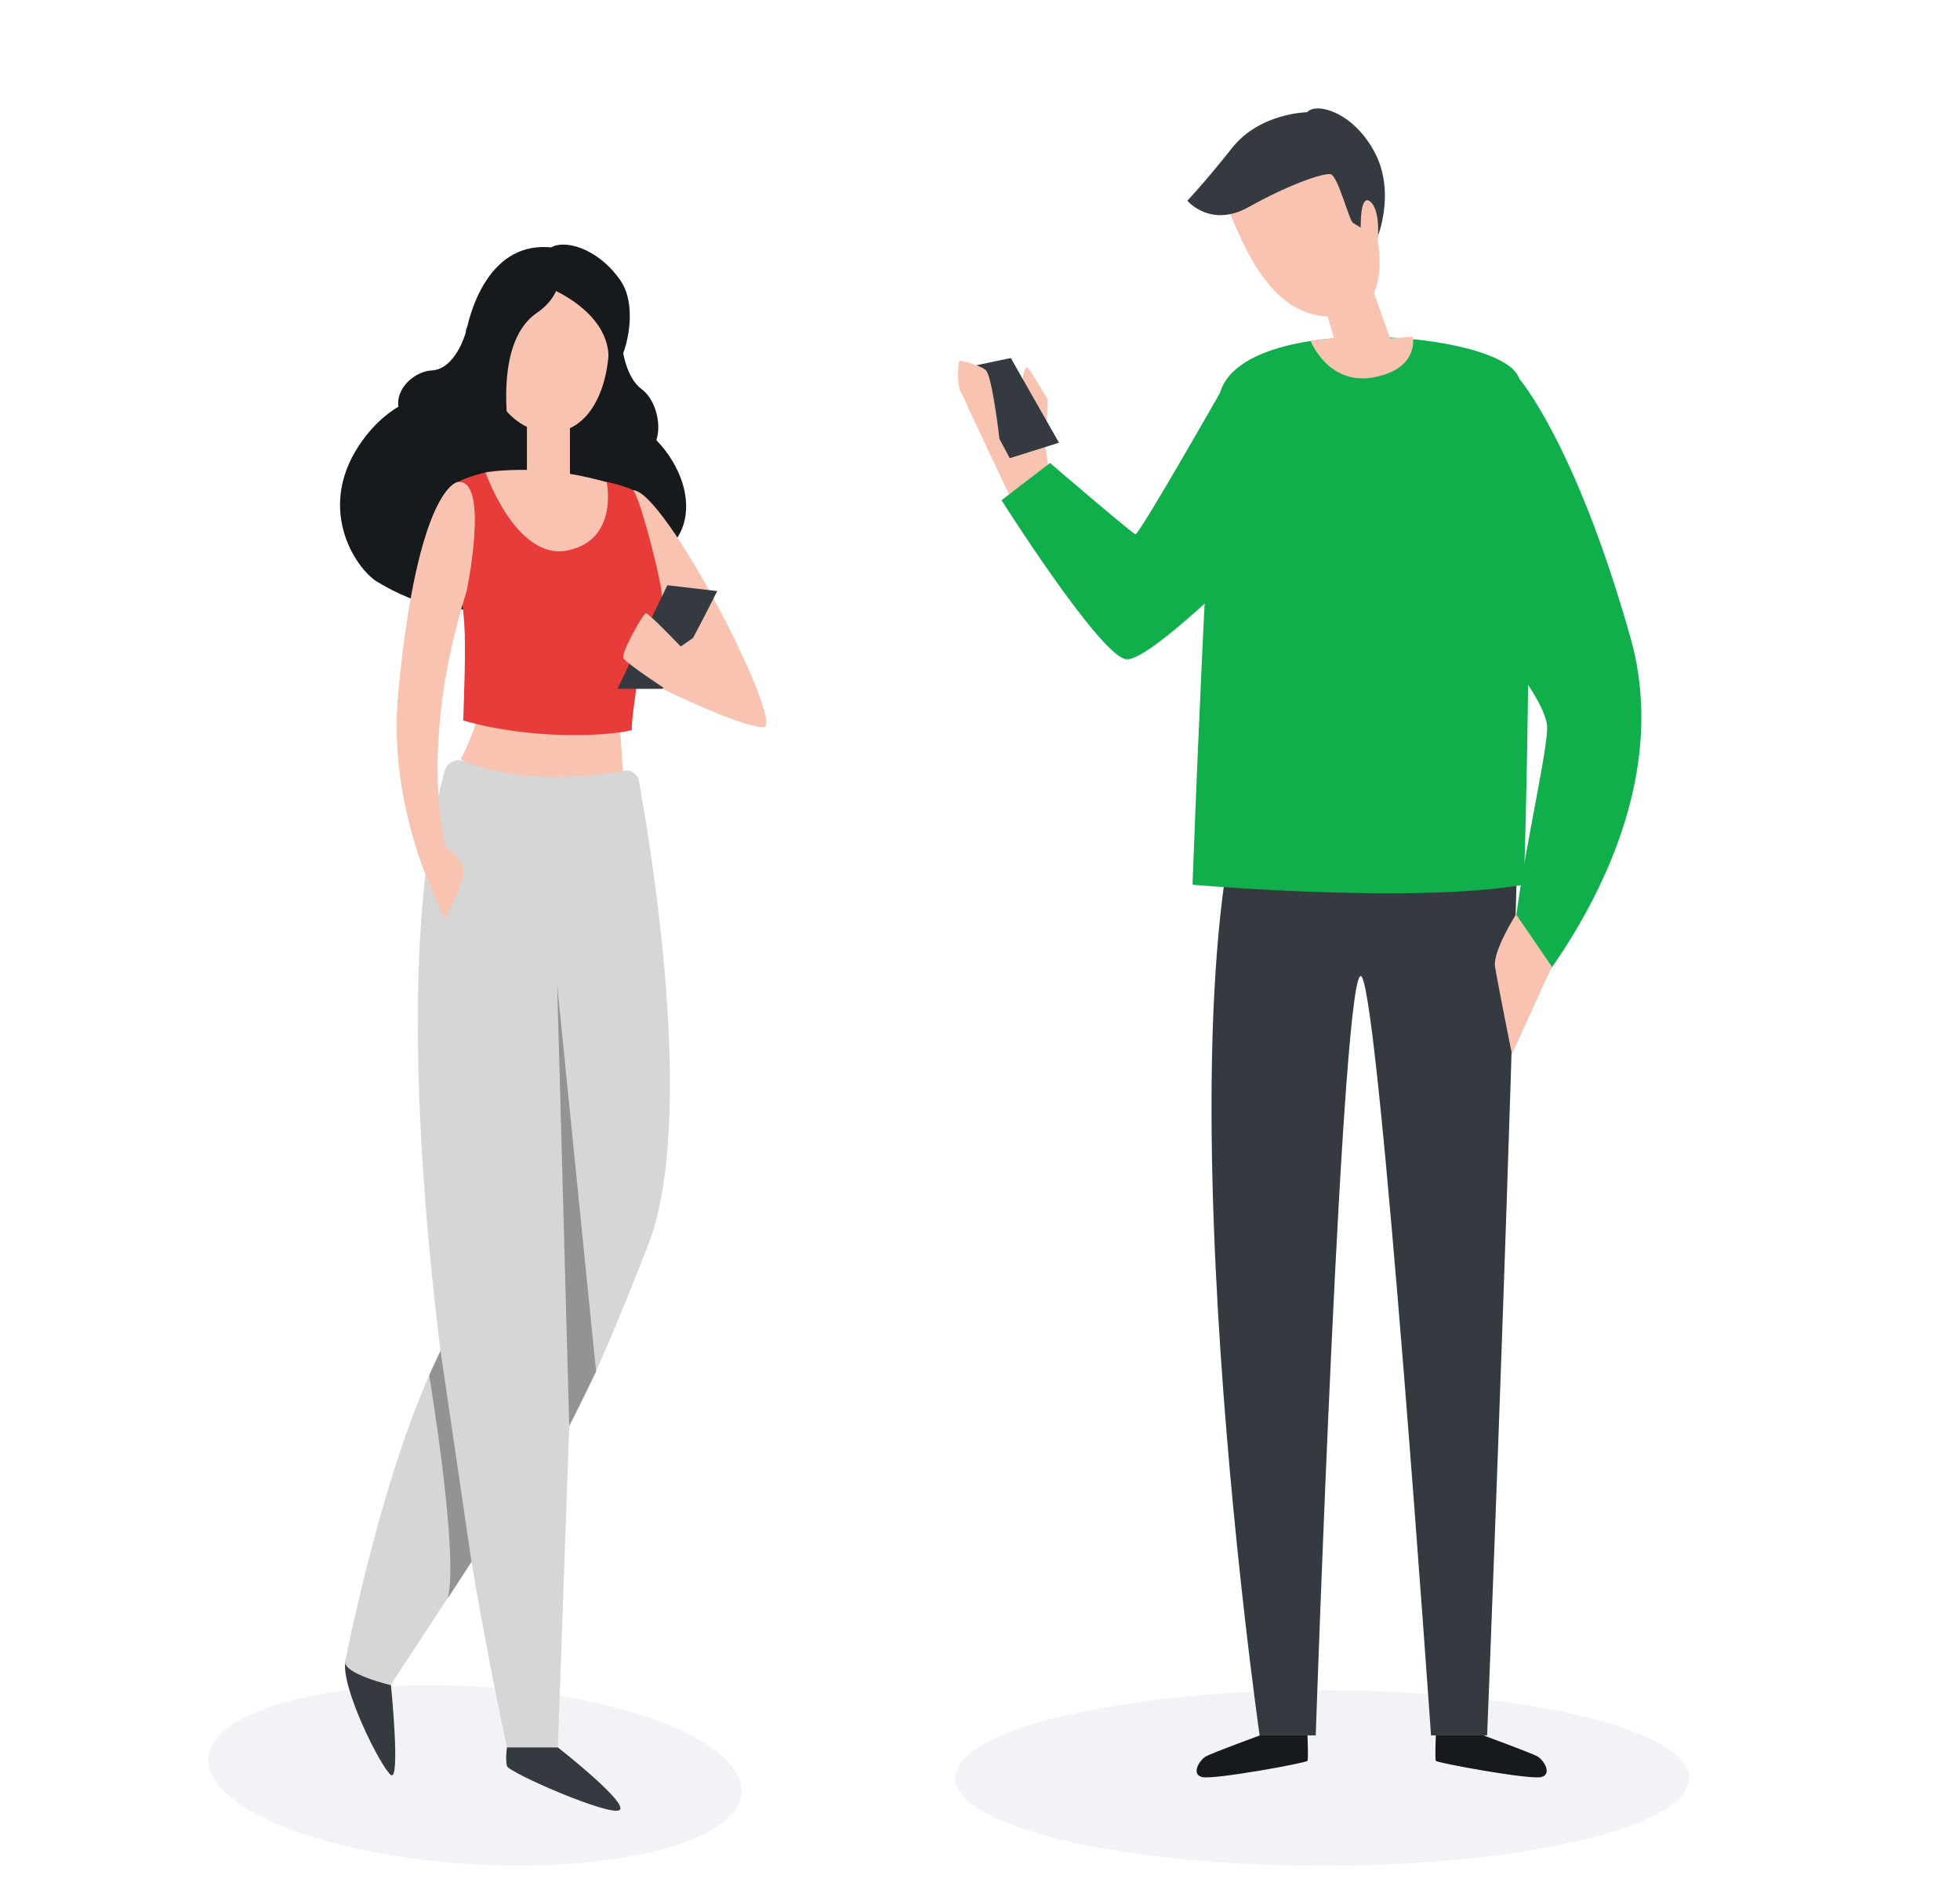 <?xml version="1.0" encoding="utf-8"?>
<!-- Generator: Adobe Illustrator 28.1.0, SVG Export Plug-In . SVG Version: 6.00 Build 0)  -->
<svg version="1.1" id="Layer_1" xmlns="http://www.w3.org/2000/svg" xmlns:xlink="http://www.w3.org/1999/xlink" x="0px" y="0px"
	 viewBox="0 0 569.5 547.8" style="enable-background:new 0 0 569.5 547.8;" xml:space="preserve">
<style type="text/css">
	.st0{fill:#F2F2F7;}
	.st1{fill:#F8C3B0;}
	.st2{fill:#161A1D;}
	.st3{fill:#E83C3B;}
	.st4{fill:#343A40;}
	.st5{fill:#D6D6D6;}
	.st6{fill:#939393;}
	.st7{fill:#11AF4B;}
</style>
<ellipse transform="matrix(6.313894e-02 -0.998 0.998 6.313894e-02 -385.407 620.893)" class="st0" cx="138" cy="515.7" rx="25.8" ry="77.6"/>
<ellipse class="st0" cx="384.2" cy="516.5" rx="106.6" ry="25.5"/>
<g>
	<path class="st1" d="M141.1,195.3c0,0-0.1,11.6-7.2,25.2c0,0,19.2,14.8,47.1,3.5l-1.6-24L141.1,195.3z"/>
	<path class="st2" d="M177.6,91.7c0,0-0.3,26.2,7.1,31.1c17.6,11.8,22.4,37.2-2.7,42.3s-23.8-39.1-21.8-48.4
		C162.2,107.4,177.7,91.7,177.6,91.7L177.6,91.7z"/>
	<path class="st1" d="M183.8,142.4c9.5-0.4,44.4,68.5,38.1,68.8c-6.2,0.3-29.6-11.2-29.6-11.2S169.2,143.1,183.8,142.4L183.8,142.4z
		"/>
	<path class="st2" d="M180.4,95.7c0,0-0.2,12.7,6.1,17.4s7.4,20.1-3.1,19.8s-6.5-33.2-6.1-37.1C177.6,91.7,180.4,95.7,180.4,95.7z"
		/>
	<path class="st2" d="M135.3,96.7c0,0-2.9,10.5-9.8,10.9c-6.9,0.4-13.9,9.1-6.9,15.3c7.1,6.3,18.7-12,17-28.1"/>
	<path class="st2" d="M156.1,104.6c0,0,6.1,51.9-6.4,65.8s-34.2,2.2-40.1-1.4c-6.5-4-18.3-22-4.1-41.3c9.7-13.2,21.1-13.1,21.1-13.1
		L156.1,104.6L156.1,104.6z"/>
	<path class="st3" d="M131.6,143.5c-0.9,11,2.5,25.8,3.3,37.7c0.5,7.4-0.1,21.6-0.3,28.1c20.4,5.8,42,4.5,49,2.8
		c-0.3-2.4,1.8-14.9,1.9-16.8c0.1-1.2,0.2-2.3,0.6-3.2c3.2-8.4,7.2-13.9,6-21.1c-1.2-7.2-6.6-27.9-8.3-28.7
		c-8.5-4-35.9-6.8-42.7-5.1C131.7,139.7,131.8,140.7,131.6,143.5L131.6,143.5z"/>
	<polygon class="st1" points="165.6,143.1 165.6,122.9 153.1,122.9 153.1,140.8 	"/>
	<path class="st1" d="M140,98.9c0,14.8,8.9,26.7,19.9,26.7s17.1-12,17.1-26.7c0-16.2-6.1-26.7-17.1-26.7S140,84.2,140,98.9z"/>
	<path class="st4" d="M113.6,489.5c0,0,2.8,28.1,0,26.1c-2.8-1.9-14.8-25.8-13.2-33.1C102,475.1,113.6,489.5,113.6,489.5z"/>
	<path class="st5" d="M181.4,223.9c1.9-0.4,3.8,0.9,4.2,2.8c3.3,18,17,98.7,2.6,135.3c-16.7,42.7-22.8,52.2-22.8,52.2l-3.3,93.3
		h-14.8c0,0-43.1-193.1-18.1-283.6c0.7-2.4,3.4-3.7,5.7-2.7c4.8,1.9,13.5,4.5,25.9,4.5C170.2,225.7,177.4,224.7,181.4,223.9
		L181.4,223.9z"/>
	<path class="st5" d="M136.3,378.7c0,0-18.5,19.9-36,103.8c-0.8,3.7,13.2,7,13.2,7l55.2-84.3L136.3,378.7L136.3,378.7z"/>
	<path class="st1" d="M176.3,140.1c0,0,3.5,16.8-11.4,19.8s-23.8-22.6-23.8-22.6S156.1,134.2,176.3,140.1L176.3,140.1z"/>
	<path class="st2" d="M162.4,72.2c0,0,3.8,11.8-6.3,18.6c-10.1,6.8-9.1,24-8.9,28.6c0.2,4.6-1.4,21.7-18.6,17.7
		c-17.3-4.1,5.1-32.2,6.8-40.5C137.1,87.8,143.7,68.6,162.4,72.2L162.4,72.2z"/>
	<path class="st2" d="M160.6,84.1c0,0,15.5,6.4,16.2,18.9c0.8,12.6,10.9-10.8,3.5-21.5c-6.8-9.8-16.8-12.1-20.5-9.4
		S160.7,84.1,160.6,84.1L160.6,84.1z"/>
	<path class="st4" d="M208.4,171.7c0,0-14.2,28.4-16.1,28.4h-12.9l14.5-30.1L208.4,171.7L208.4,171.7z"/>
	<path class="st1" d="M201.4,185.3v8.4l-6.3,7.6c0,0-13.4-8.7-14-10.2s5.8-13,6.6-13s10.1,9.7,10.1,9.7L201.4,185.3L201.4,185.3z"/>
	<path class="st1" d="M133,140c0,0-11.6,1.2-17.3,61.3c-3.4,35.8,13.7,65.4,13.7,65.4s5.3-10,5.3-13.5s-5.3-7.4-5.3-7.4
		s-8-28.8,6.1-73.8C135.6,172,142.4,139,133,140L133,140z"/>
	<path class="st4" d="M162.1,507.6c0,0,20.8,16.3,17.9,18.2c-2.9,1.9-32.2-10.9-32.7-12.8c-0.5-1.9,0-5.4,0-5.4L162.1,507.6
		L162.1,507.6z"/>
	<polygon class="st6" points="165.4,414.2 161.9,286.2 173.2,398.4 	"/>
	<path class="st6" d="M137,453.7l-9-61.3l-3.3,7.1c0,0,8.7,52,5.4,64.8L137,453.7L137,453.7z"/>
</g>
<g>
	<path class="st1" d="M303.2,131.7c0,0,1.8-15.3,1-16.1c-0.7-0.8-5.2-9.1-5.9-8.9c-0.6,0.2-1.1,2.2-1.1,3.7c0,1.6,2,13.4,2,13.4
		L303.2,131.7z"/>
	<path class="st4" d="M366,504.1c0,0-33.3-231.6,2.9-293.6c6.5-11.1,66.6-117.2,72.5-100.5s-9.3,394.1-9.3,394.1h-16.3
		c0,0-14.7-211.5-20.1-220.3c-5.6-9-13.4,220.3-13.4,220.3H366L366,504.1z"/>
	<path class="st7" d="M346.5,257c0,0,63.6,5.6,96.3,0c0,0,3.9-124.8-1.4-146.9c-3.4-14.1-83.4-20.4-87.3,5.7
		C350.9,137.3,346.5,257,346.5,257z"/>
	<path class="st1" d="M356.7,60.4c4.4,10.1,13.3,35.4,34.5,31c21.2-4.3,2.8-52.2-10.4-54.9C370.4,34.4,351.1,47.7,356.7,60.4
		L356.7,60.4z"/>
	<path class="st2" d="M379.9,504.1c0,0,0.3,6.8,0,7.4s-27.5,5.6-30.7,4.7s-0.6-5,1.2-6s15.7-6.1,15.7-6.1L379.9,504.1L379.9,504.1z"
		/>
	<path class="st2" d="M417.2,504.1c0,0-0.3,6.8,0,7.4s27.5,5.6,30.7,4.7s0.6-5-1.2-6s-15.7-6.1-15.7-6.1L417.2,504.1L417.2,504.1z"
		/>
	<path class="st1" d="M304.7,136.7c0,0-0.9-8.8-2.2-11.3s-4.2-5.7-7.3-4.6s-0.6,7.8-0.6,7.8l4.8,8.6L304.7,136.7L304.7,136.7z"/>
	<path class="st1" d="M304.7,136.7c0,0-14.4-12-15.2-13.2c-0.9-1.2-8-13.9-8-13.9s-3.1,1.5-2.4,3.8c0.7,2.2,14.9,31.9,14.9,31.9
		L304.7,136.7L304.7,136.7z"/>
	<polygon class="st4" points="293.4,133.1 307.7,128.6 293.7,104 279.4,107 	"/>
	<path class="st4" d="M345,58.3c0,0,6.7,8.1,17.9,1.8s21.5-9.9,23.7-9.5s5.5,13.9,6.6,14.2l7,4.2c0,0,5.5-13.2-0.9-25
		s-17.1-14.3-19.5-11.4c0,0-13.9,0.2-21.9,10.5C349.7,53.4,345,58.3,345,58.3L345,58.3z"/>
	<path class="st7" d="M357.4,109c0,0-26.4,46.5-27.5,46.2c-1-0.3-24.8-20.7-24.8-20.7L291,145.3c0,0,28.6,45.2,36.2,46.2
		s46.2-38.8,46.2-38.8S357.4,109,357.4,109z"/>
	<path class="st1" d="M290.4,127.5c0,0-2.1-18.4-4-20c-1.9-1.6-7-2.7-7.5-2.7c-0.5-0.1-0.9,6.4,0.1,8.7S290.4,127.5,290.4,127.5
		L290.4,127.5z"/>
	<path class="st1" d="M395.4,67.3c0,0-0.5-11.5,2.8-8.7c3.3,2.9,2,12.8,2,12.8L395.4,67.3L395.4,67.3z"/>
	<path class="st1" d="M384.7,88.4l2.9,9.8l-6.8,0.8c0,0,5.1,13.1,18.4,10.6c13.3-2.5,11.3-11.8,11.3-11.8l-6.6,0.5l-6-17L384.7,88.4
		L384.7,88.4z"/>
	<path class="st7" d="M441.5,110.1c0,0,16.4,18.9,32.3,75.3c15.9,56.4-34.1,109.9-34.1,109.9s-1.5-11.6,0.9-29.6
		c2.8-21.2,9.5-49.7,8.9-55c-1-9.9-24.5-36-24.5-36L441.5,110.1L441.5,110.1z"/>
	<path class="st1" d="M450.9,280.8l-10.4-15.2c0,0-6.8,10.7-6.1,15.2s4.9,25.4,4.9,25.4L450.9,280.8L450.9,280.8z"/>
</g>
</svg>
